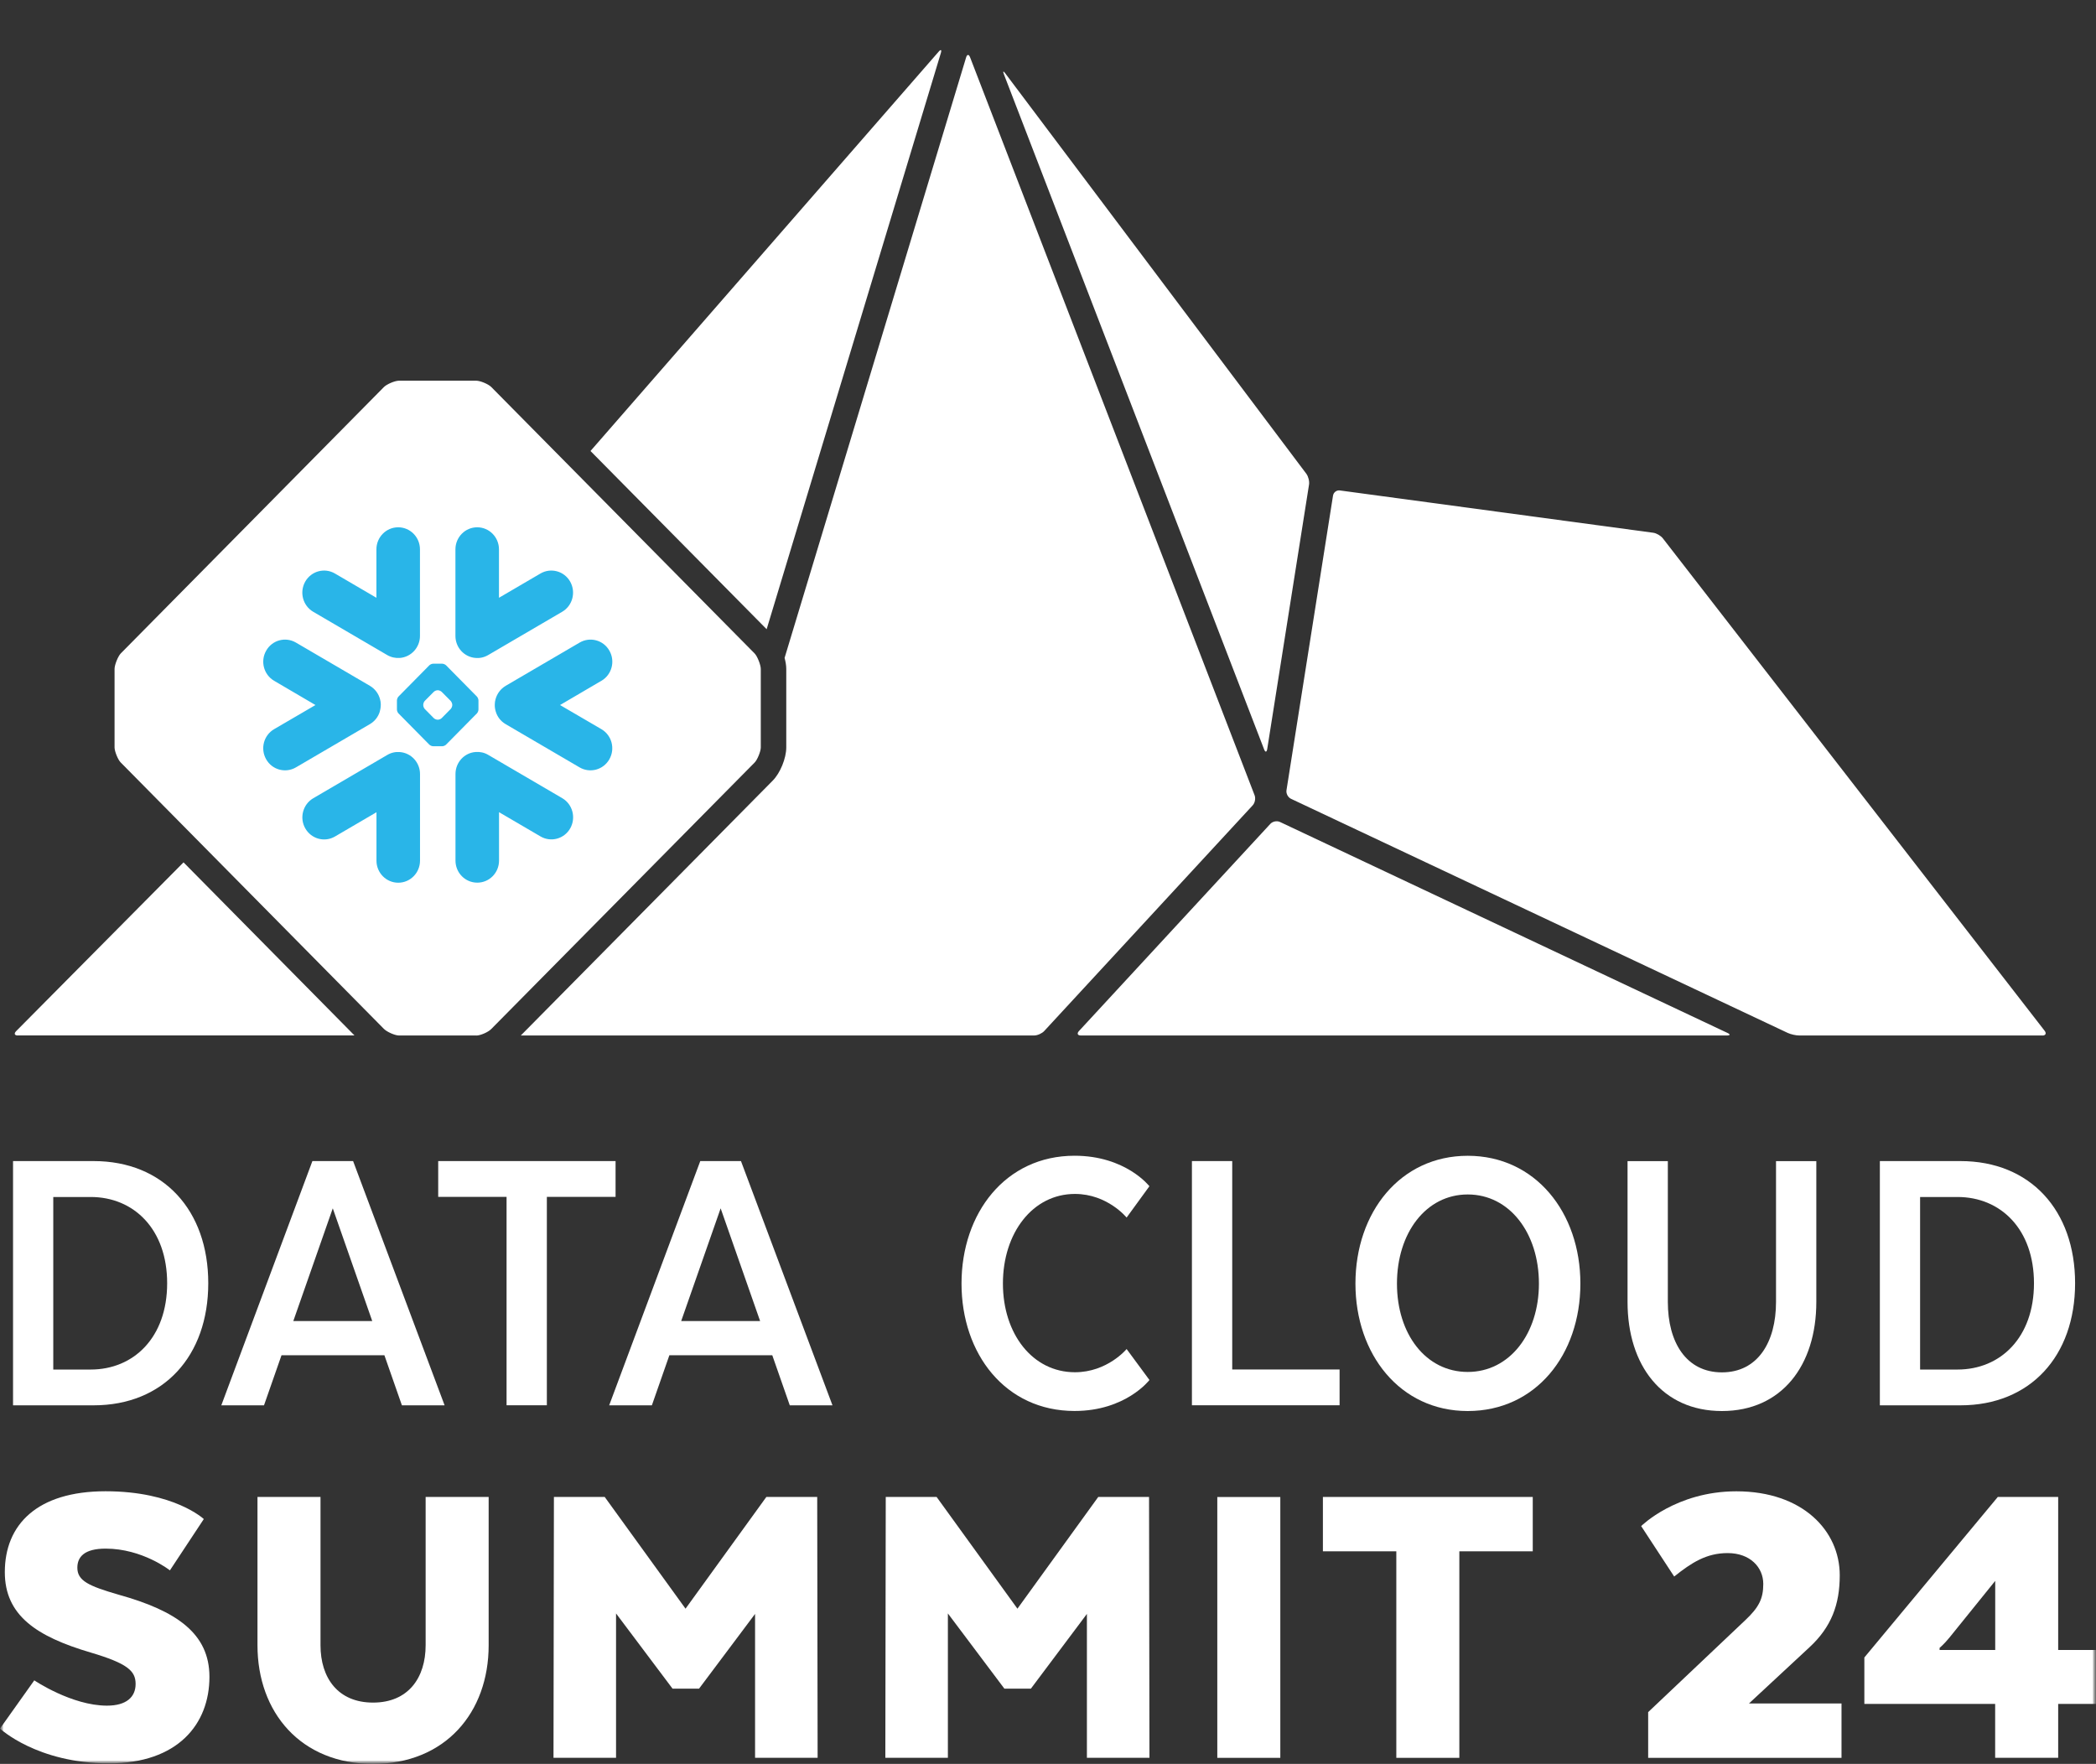 <svg xmlns="http://www.w3.org/2000/svg" width="284" height="239" viewBox="0 0 284 239" fill="none"><rect x="0" y="0" width="284" height="239" fill="#333333" stroke="none"/><mask id="mask0_57_6021" style="mask-type:luminance" maskUnits="userSpaceOnUse" x="0" y="0" width="284" height="239"><path d="M284 0H0V239H284V0Z" fill="white"></path></mask><g mask="url(#mask0_57_6021)"><mask id="mask1_57_6021" style="mask-type:luminance" maskUnits="userSpaceOnUse" x="0" y="0" width="284" height="239"><path d="M284 0H0V239H284V0Z" fill="white"></path></mask><g mask="url(#mask1_57_6021)"><path d="M12.677 190.416H1.767V157.321H12.677C22.155 157.321 28.219 163.994 28.219 173.869C28.219 183.743 22.155 190.416 12.677 190.416ZM7.218 162.179V185.567H12.287C18.128 185.567 22.649 181.211 22.649 173.877C22.649 166.543 18.128 162.187 12.287 162.187H7.218V162.179Z" fill="white"></path><path d="M60.242 190.416H54.457L52.085 183.632H38.143L35.771 190.416H29.986L42.329 157.321H47.844L60.242 190.416ZM39.742 178.997H50.438L45.09 163.724L39.742 178.997Z" fill="white"></path><path d="M59.375 157.321H83.408V162.171H74.097V190.408H68.638V162.171H59.375V157.321Z" fill="white"></path><path d="M112.798 190.416H107.012L104.641 183.632H90.698L88.326 190.416H82.541L94.884 157.321H100.399L112.798 190.416ZM92.298 178.997H102.993L97.645 163.724L92.298 178.997Z" fill="white"></path><path d="M155.74 186.992C155.74 186.992 152.54 191.181 145.601 191.181C136.234 191.181 130.282 183.457 130.282 173.917C130.282 164.377 136.234 156.597 145.601 156.597C152.548 156.597 155.74 160.73 155.74 160.73L152.652 164.974C152.652 164.974 150.058 161.773 145.649 161.773C139.919 161.773 135.892 167.068 135.892 173.909C135.892 180.749 139.919 185.933 145.649 185.933C150.058 185.933 152.652 182.788 152.652 182.788L155.74 186.976V186.992Z" fill="white"></path><path d="M161.501 190.416V157.321H166.961V185.559H181.508V190.408H161.501V190.416Z" fill="white"></path><path d="M183.657 173.924C183.657 164.273 189.721 156.604 198.873 156.604C208.024 156.604 214.136 164.273 214.136 173.924C214.136 183.576 208.072 191.189 198.873 191.189C189.673 191.189 183.657 183.464 183.657 173.924ZM208.518 173.924C208.518 167.084 204.547 161.844 198.873 161.844C193.198 161.844 189.283 167.084 189.283 173.924C189.283 180.765 193.198 185.893 198.873 185.893C204.547 185.893 208.518 180.709 208.518 173.924Z" fill="white"></path><path d="M220.526 176.409V157.329H225.986V176.409C225.986 181.872 228.469 185.949 233.315 185.949C238.161 185.949 240.644 181.864 240.644 176.409V157.329H246.104V176.409C246.104 185.009 241.416 191.189 233.315 191.189C225.214 191.189 220.526 185.009 220.526 176.409Z" fill="white"></path><path d="M265.625 190.416H254.714V157.321H265.625C275.103 157.321 281.167 163.994 281.167 173.869C281.167 183.743 275.103 190.416 265.625 190.416ZM260.166 162.179V185.567H265.235C271.076 185.567 275.596 181.211 275.596 173.877C275.596 166.543 271.076 162.187 265.235 162.187H260.166V162.179Z" fill="white"></path><path d="M4.663 227.692C4.663 227.692 9.725 231.108 14.492 231.108C17.142 231.108 18.375 229.93 18.375 228.162C18.375 226.394 17.261 225.391 12.311 223.918C4.894 221.736 0.653 218.853 0.653 213.016C0.653 206.598 5.006 202.059 14.309 202.059C23.612 202.059 27.614 205.825 27.614 205.825L23.023 212.777C23.023 212.777 19.314 209.831 14.309 209.831C11.428 209.831 10.481 210.954 10.481 212.419C10.481 214.187 12.009 214.895 16.075 216.074C23.906 218.256 28.378 221.314 28.378 227.206C28.378 233.625 24.081 238.928 14.778 238.928C5.006 238.928 0 234.214 0 234.214L4.648 227.676L4.663 227.692Z" fill="white"></path><path d="M34.888 222.922V202.831H43.427V222.922C43.427 227.342 45.783 230.694 50.55 230.694C55.317 230.694 57.672 227.334 57.672 222.922V202.831H66.211V222.922C66.211 232.056 60.322 239 50.55 239C40.777 239 34.888 232.048 34.888 222.922Z" fill="white"></path><path d="M102.309 218.678L94.717 228.807H91.128L83.472 218.614V238.172H74.997L75.053 202.831H81.936L92.887 217.969L103.837 202.831H110.729L110.785 238.172H102.309V218.67V218.678Z" fill="white"></path><path d="M147.272 218.678L139.68 228.807H136.091L128.435 218.614V238.172H119.96L120.016 202.831H126.907L137.858 217.969L148.808 202.831H155.692L155.747 238.172H147.272V218.67V218.678Z" fill="white"></path><path d="M173.478 202.839H164.939V238.18H173.478V202.839Z" fill="white"></path><path d="M179.248 202.831H207.682V210.197H197.735V238.18H189.196V210.197H179.248V202.831Z" fill="white"></path><path d="M223.312 231.992L236.442 219.562C238.329 217.794 238.917 216.615 238.917 214.616C238.917 212.379 237.151 210.436 234.087 210.436C231.206 210.436 229.201 211.734 226.845 213.613L222.373 206.781C222.373 206.781 227.084 202.066 235.265 202.066C244.273 202.066 249.279 207.426 249.279 213.438C249.279 217.388 248.157 220.446 245.157 223.217L236.976 230.814H249.518V238.18H223.32V231.992H223.312Z" fill="white"></path><path d="M252.621 224.571L270.694 202.831H278.875V223.567H284V230.87H278.875V238.172H270.336V230.87H252.613V224.563H252.621V224.571ZM262.808 223.567H270.344V214.203L264.16 221.863C263.396 222.803 262.808 223.281 262.808 223.281V223.575V223.567Z" fill="white"></path><path d="M136.215 9.945L177.005 64.196C177.272 64.557 177.442 65.214 177.369 65.657L171.704 101.491C171.631 101.934 171.445 101.959 171.283 101.54L136.02 10.052C135.858 9.633 135.947 9.584 136.215 9.937V9.945ZM127.186 6.998C127.478 6.661 127.616 6.735 127.486 7.17L103.878 85.257L80.01 61.109L127.186 6.998ZM64.555 140.304H54.043C53.516 140.304 52.406 139.812 52.009 139.401L16.349 103.305C15.984 102.944 15.522 101.803 15.522 101.277V90.636C15.522 90.085 15.992 88.919 16.357 88.542L52.009 52.454C52.398 52.052 53.508 51.584 54.051 51.584H64.538C65.081 51.584 66.192 52.052 66.573 52.446L102.249 88.542C102.613 88.911 103.083 90.085 103.083 90.636V101.277C103.083 101.811 102.622 102.944 102.257 103.313L66.573 139.418C66.167 139.845 65.114 140.304 64.555 140.313V140.304ZM2.417 140.304C1.972 140.304 1.866 140.042 2.182 139.721L24.867 116.845L48.029 140.296H2.417V140.304ZM140.113 140.304H70.568L104.688 105.785C105.709 104.767 106.536 102.747 106.536 101.277V90.636C106.536 90.176 106.447 89.667 106.309 89.141L130.906 7.778C131.036 7.343 131.279 7.334 131.441 7.761L169.994 107.756C170.156 108.174 170.043 108.79 169.735 109.119L141.483 139.705C141.175 140.033 140.567 140.304 140.121 140.304H140.113ZM233.996 140.304H146.451C146.005 140.304 145.892 140.033 146.191 139.705L172.134 111.623C172.442 111.295 173.017 111.18 173.423 111.369L234.069 139.959C234.474 140.148 234.441 140.304 233.996 140.304ZM276.739 140.304H243.786C243.34 140.304 242.643 140.148 242.238 139.959L174.922 108.232C174.517 108.043 174.241 107.518 174.314 107.074L180.619 67.152C180.692 66.709 181.106 66.388 181.551 66.454L224.003 72.185C224.449 72.243 225.032 72.588 225.308 72.941L277.039 139.664C277.314 140.017 277.176 140.313 276.731 140.313H276.739V140.304Z" fill="white"></path><path fill-rule="evenodd" clip-rule="evenodd" d="M51.457 96.408C51.554 96.088 51.595 95.759 51.595 95.431C51.595 95.193 51.554 94.963 51.489 94.725C51.295 93.994 50.817 93.337 50.12 92.926L40.094 87.064C38.676 86.243 36.877 86.727 36.066 88.164C35.248 89.593 35.734 91.416 37.144 92.245L42.745 95.529L37.144 98.797C35.726 99.627 35.248 101.45 36.066 102.886C36.877 104.315 38.684 104.8 40.094 103.979L50.12 98.116C50.792 97.722 51.254 97.106 51.465 96.408H51.457ZM54.18 101.901C53.605 101.852 53.005 101.975 52.47 102.295L42.445 108.158C41.035 108.987 40.548 110.818 41.367 112.247C42.185 113.676 43.985 114.168 45.395 113.339L51.011 110.055V116.615C51.011 118.266 52.332 119.604 53.961 119.604C55.59 119.604 56.911 118.266 56.911 116.615V104.882C56.911 103.305 55.704 102.016 54.18 101.901ZM64.44 89.149C65.016 89.199 65.608 89.075 66.15 88.755L76.176 82.892C77.586 82.063 78.064 80.24 77.254 78.803C76.443 77.375 74.636 76.882 73.226 77.711L67.609 80.996V74.435C67.609 72.785 66.288 71.446 64.659 71.446C63.03 71.446 61.709 72.785 61.709 74.435V86.169C61.709 87.745 62.909 89.034 64.44 89.149ZM42.437 82.892L52.462 88.755C52.997 89.067 53.597 89.19 54.172 89.149C55.696 89.034 56.903 87.737 56.903 86.169V74.435C56.903 72.785 55.582 71.446 53.953 71.446C52.324 71.446 51.003 72.785 51.003 74.435V80.996L45.387 77.711C43.977 76.882 42.177 77.375 41.359 78.803C40.548 80.24 41.026 82.063 42.437 82.892ZM61.28 95.496C61.28 95.324 61.174 95.086 61.061 94.963L59.853 93.748C59.732 93.624 59.497 93.526 59.335 93.526H59.286C59.116 93.526 58.881 93.624 58.767 93.748L57.56 94.963C57.438 95.086 57.349 95.324 57.349 95.496V95.546C57.349 95.718 57.438 95.948 57.56 96.071L58.767 97.295C58.889 97.418 59.116 97.516 59.286 97.516H59.335C59.505 97.516 59.74 97.418 59.853 97.295L61.061 96.071C61.182 95.948 61.28 95.71 61.28 95.546V95.496ZM64.611 96.671L60.445 100.891C60.323 101.014 60.096 101.113 59.918 101.113H58.694C58.524 101.113 58.289 101.014 58.167 100.891L54.002 96.671C53.88 96.556 53.783 96.309 53.783 96.145V94.905C53.783 94.733 53.88 94.495 54.002 94.372L58.167 90.151C58.289 90.028 58.524 89.929 58.694 89.929H59.918C60.088 89.929 60.323 90.028 60.445 90.151L64.611 94.372C64.732 94.495 64.829 94.733 64.829 94.905V96.145C64.829 96.309 64.732 96.556 64.611 96.671ZM76.184 108.15L66.159 102.287C65.624 101.967 65.024 101.844 64.448 101.893C62.917 102 61.717 103.297 61.717 104.874V116.607C61.717 118.258 63.03 119.596 64.667 119.596C66.305 119.596 67.617 118.258 67.617 116.607V110.047L73.234 113.331C74.644 114.16 76.451 113.668 77.262 112.239C78.072 110.81 77.594 108.971 76.184 108.15ZM81.484 92.245L75.884 95.529L81.484 98.797C82.903 99.627 83.381 101.45 82.562 102.886C81.744 104.315 79.944 104.8 78.534 103.979L68.509 98.116C67.836 97.722 67.374 97.106 67.172 96.408C67.074 96.088 67.026 95.759 67.042 95.431C67.042 95.193 67.082 94.963 67.147 94.725C67.35 93.994 67.82 93.345 68.517 92.926L78.542 87.064C79.953 86.243 81.76 86.727 82.57 88.164C83.389 89.593 82.903 91.416 81.492 92.245H81.484Z" fill="#29B5E8"></path></g></g></svg>